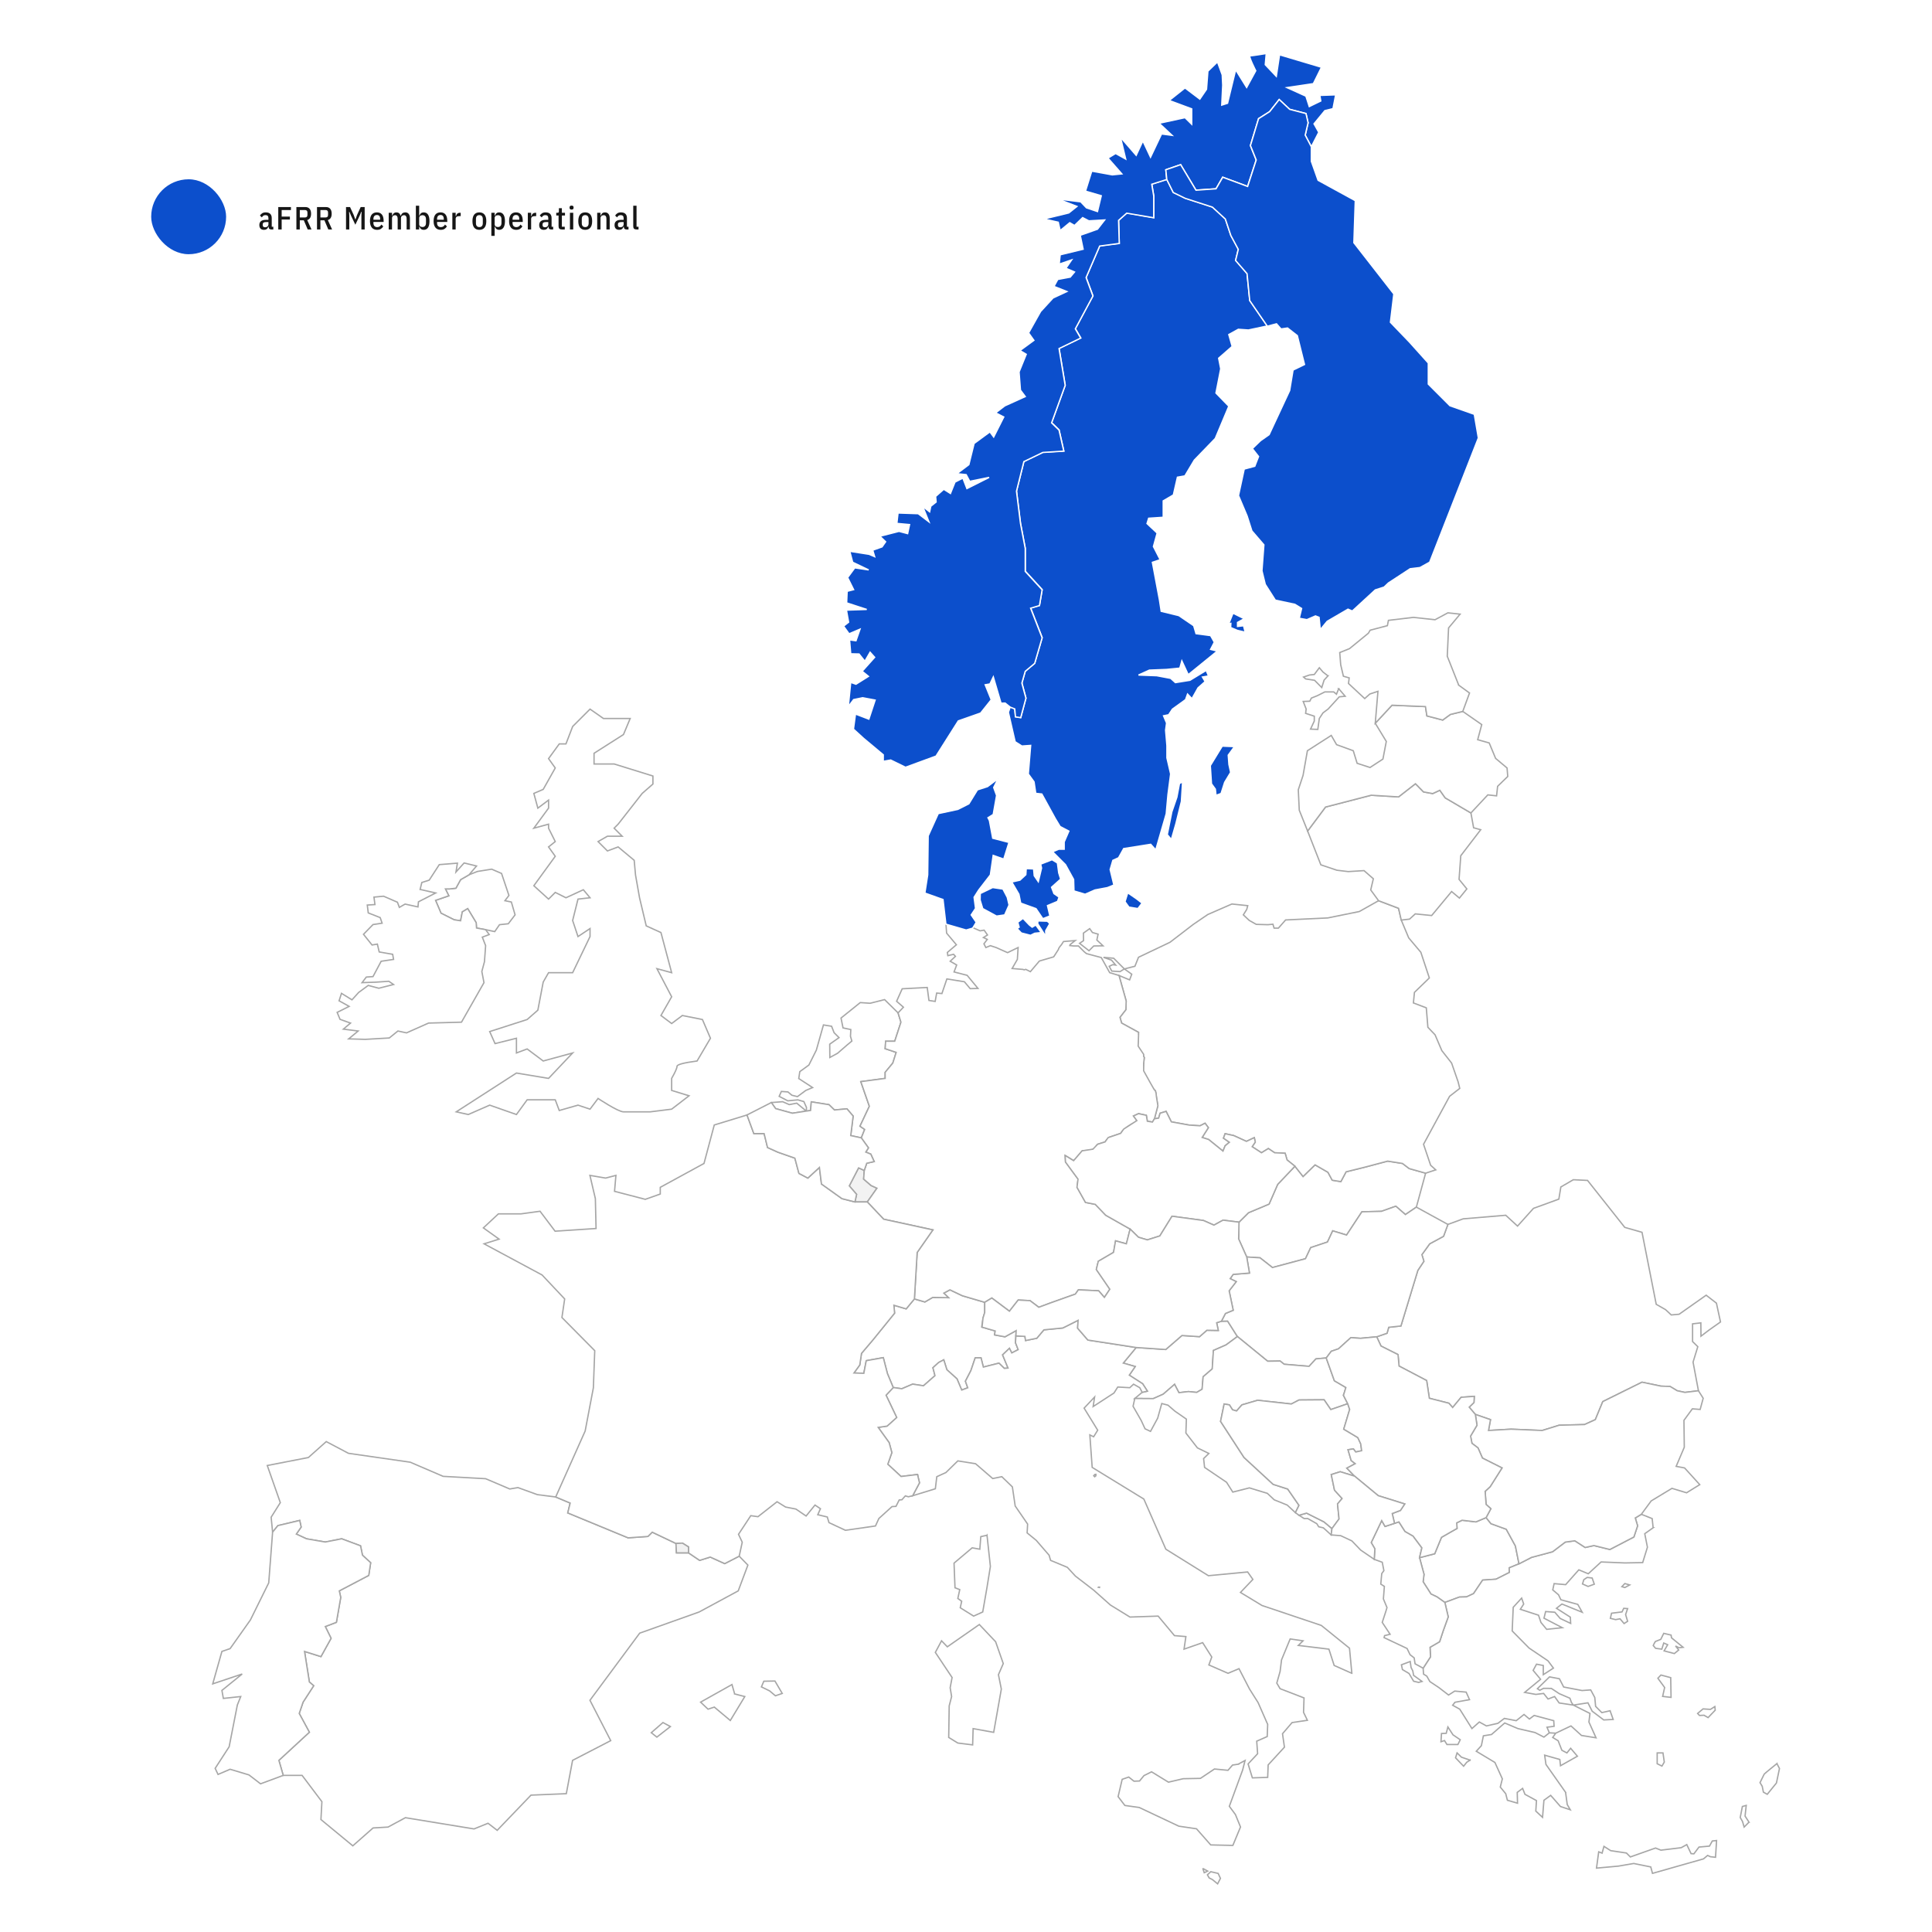 <svg width="1444" height="1444" viewBox="0 0 1444 1444" fill="none" xmlns="http://www.w3.org/2000/svg">
<rect x="0" y="0" width="1444" height="1444" fill="#808080" stroke="none"/>
<g clip-path="url(#clip0_213_1631)">
<rect width="1444" height="1444" fill="white"/>
<path d="M1444 0H0V1444H1444V0Z" fill="white"/>
<path d="M760.99 1008.73L756.196 1011.21L754.448 1007.76L749.343 1012.65L753.416 1022.5L750.631 1022.76L746.611 1018.84L734.958 1021.78L733.211 1014.87H728.881L725.631 1024.46L721.558 1032.35L723.311 1037.24L718.778 1038.95L715.271 1030.59L707.692 1023.74L705.377 1016.36L701.614 1018.32L697.284 1022.24L698.829 1028.17L690.218 1035.75L682.13 1034.51L674.037 1037.97L667.591 1037.04L663.261 1026.62L660.171 1014.71L647.439 1016.98L645.632 1026.42L638.261 1026.16L642.596 1020.18L643.884 1011.52L652.544 1001.31L668.622 981.461L668.109 975.531L677.282 978.263L683.418 970.837L691.249 973.109L697.076 969.703L708.932 969.912L705.377 966.506L709.964 964.03L719.291 968.468L735.99 973.366V980.996L734.702 985.171L733.724 991.769L736.819 992.753L736.974 992.801L743.826 994.764L743.313 997.699L751.144 999.143L759.499 994.502L759.291 998.474L758.981 1003.58L760.99 1008.73Z" fill="white" stroke="#A6A6A6"/>
<path d="M842.892 667.272L849.178 671.603L853.609 675.003L850.472 679.083L843.769 677.997L840.829 673.923L842.892 667.272ZM872.083 134L876.926 143.747L885.842 148.078L906.203 154.676L915.84 163.546L919.962 175.871L925.526 186.233L923.516 194.536L932.074 204.385L934.084 224.542V224.526L947.228 243.652L933.106 246.641L925.526 246.127L918.411 250.046L920.94 258.917L910.837 267.734L912.382 275.62L908.827 293.767L918.417 303.616L908.314 327.692L892.647 343.882L885.586 355.688L880.021 356.667L876.979 369.916L869.405 374.348V386.619L858.527 387.341L857.292 391.314L864.867 398.43L862.082 408.482L867.133 418.331L861.307 420.288L866.615 448.54L867.903 456.892L881.047 460.089L892.182 467.671L893.935 473.601L904.813 475.044L907.598 479.995L904.813 485.358L909.864 486.593L888.114 504.275L883.319 493.961L881.822 499.372L871.928 500.351L859.04 500.864L850.948 504.526L864.605 505.04L874.964 506.997L878.519 510.194L889.397 508.44L901.509 501.067L903.263 505.243L898.724 506.018L900.734 509.419L895.426 514.108L890.888 522.203L887.59 518.749L886.093 522.925L876.247 530.041L873.462 534.217L869.646 534.992L871.912 540.403L871.19 545.766L872.169 557.315V566.442L874.954 578.456L872.944 593.925L871.655 608.206L863.819 635.223L860.056 631.047L839.851 634.245L836.034 641.099L831.758 643.056L829.748 649.916L832.533 661.465L827.69 663.422L818.362 665.176L811.044 668.373L802.695 665.898L802.438 657.289L796.355 646.253L786.766 636.661L791.304 634.704H795.377V629.294L798.884 621.198L792.336 617.744L788.781 611.868L778.678 593.465L774.14 592.951L772.852 584.343L768.575 578.467L770.329 557.123L763.781 557.588L758.729 554.391L753.678 532.372L755.068 528.352L758.467 529.694L758.98 535.623L762.898 536.244L766.817 521.706L763.775 510.413L766.298 501.596L773.359 495.667L778.924 476.541L770.318 454.422L776.914 452.465L778.924 440.659L766.298 426.891V409.723L762.744 391.057L759.755 366.981L765.272 344.861L779.448 338.006L795.115 337.028L791.56 321.303L785.996 315.892L796.152 287.896L791.566 260.366L807.752 252.527L803.732 245.619L816.876 221.078L811.771 207.31L811.926 206.951L821.927 183.752L836.568 181.795L836.055 164.573L842.138 159.162L862.344 162.616V146.426L860.847 137.556L872.083 134ZM883.875 584.418L882.998 599.009L878.877 615.665L875.477 627.47L872.436 623.808L875.836 606.794L879.599 595.865L881.555 585.605L883.875 584.418ZM913.515 557.657L922.64 558.021L918 564.414L918.513 571.367L919.801 577.296L915.316 584.723L912.638 593.074L908.875 594.465L908.362 589.775L905.476 585.808L904.599 572.249L913.515 557.657Z" fill="#0C4FCC" stroke="white"/>
<path d="M584.658 1265.7L579.553 1267.45L575.223 1263.79L569.087 1260.8L570.893 1256.57L579.195 1256.42L584.658 1265.7ZM495.486 1287.46L486.773 1295.04L490.948 1298.34L501.051 1290.45L495.486 1287.46V1287.46ZM549.095 1266.06L547.085 1259.05L523.63 1272.2L529.194 1277.46L533.887 1275.91L545.845 1285.92L556.669 1268.03L549.09 1266.07L549.095 1266.06ZM552.495 1163.1L541.67 1168.66L530.846 1163.76L522.908 1166.24L514.612 1160.62H505.589L505.225 1153.61L487.495 1145.16L484.25 1148.36L469.454 1149.39L424.35 1130.77L426.157 1123.4L415.332 1118.86L401.621 1117.11L387.136 1111.85L381.004 1112.88L362.964 1105.2L331.212 1103.44L306.624 1092.87L260.439 1086.22L243.842 1077.46L230.489 1089.36L199.77 1095.35L209.514 1123.09L202.656 1133.97L203.741 1145.15L207.713 1140.25L224 1136.39L225.08 1141.34L221.472 1146.6L229.051 1150.11L243.12 1152.53L255.388 1150.11L269.457 1155.37L270.9 1162.38L277.037 1168L275.594 1177.48L253.587 1189.03L254.667 1193.93L251.422 1212.54L243.12 1215.69L247.45 1224.5L239.871 1238.16L227.603 1234.3L231.211 1257.14L234.456 1259.93L226.518 1272.2L223.631 1280.65L231.211 1294.68L208.429 1315.71L211.674 1326.95H225.796L240.592 1346.59L239.871 1359.95L263.684 1379.59L278.838 1366.24L290.021 1365.57L303.01 1358.56L354.299 1366.96L364.765 1362.73L371.618 1368L396.875 1341.7L423.265 1340.62L427.953 1315.71L456.454 1300.97L440.942 1270.81L478.103 1220.64L522.534 1204.82L551.762 1189.04L558.979 1169.76L552.484 1163.11L552.495 1163.1Z" fill="white" stroke="#A6A6A6"/>
<path d="M924.853 998.939L916.396 1005.18L906.914 1009.35L906.037 1023.12L899.232 1028.99L898.463 1038.33L894.443 1040.7L888.253 1040.08L881.144 1040.91L877.894 1034.67L869.389 1042.04L861.964 1045.34L848.152 1045.24L853.668 1040.65L857.586 1039.77L854.026 1034.25L844.031 1027.81L848.462 1021.36L839.546 1018.79L849.184 1007.14L871.297 1008.63L883.41 998.164L896.554 999.041L902.017 994.245L910.575 994.4L909.335 988.625L912.895 987.492L917.535 987.39L924.853 998.939Z" fill="white" stroke="#A6A6A6"/>
<path d="M1065.52 876.846L1058.61 902.216L1050.42 907.782L1043.25 901.542L1032.53 905.36L1017.89 905.718L1006.44 923.095L996.085 919.951L992.167 928.303L979.643 932.479L975.725 940.782L951.034 947.38L941.76 940.109L931.812 939.489L925.777 925.983L926.039 913.455L933.149 906.392L948.511 899.944L954.952 885.203L967.84 871.643L973.923 879.321L982.893 870.611L992.53 876.177L995.727 882.107L1002.17 883.139L1006.09 875.819L1020.05 872.365L1037.17 867.826L1048.25 869.579L1053.25 873.392L1065.52 876.846Z" fill="white" stroke="#A6A6A6"/>
<path d="M1285.92 988.059L1277.36 994.09L1271.33 998.683L1271.23 988.727L1265.05 989.449V1002.7L1268.96 1006.52L1265.41 1018.06L1269.43 1039.46L1259.32 1040.7L1253.55 1039.46L1248.24 1036.27L1241.39 1036.01L1227.26 1033.07L1197.94 1047.56L1192.37 1061.06L1184.27 1064.73L1165.31 1065.24L1152.68 1069.16L1129.43 1068.18L1112.52 1069.16L1114.02 1061.06L1102.68 1057.14L1098.09 1051.73L1101.65 1048.28L1101.91 1043.64L1092.06 1044.36L1085.72 1051.99L1082.94 1048.79L1068.3 1045.08L1066.29 1031.83L1045.67 1021.01L1044.9 1012.45L1032.17 1006.05L1028.97 999.143L1036.7 996.464L1037.94 992.031L1047.06 991.048L1059.69 949.546L1064.23 942.686L1062.73 937.74L1068.56 929.645L1078.92 924.026L1082.17 915.155L1093.56 910.98L1125.41 908.301L1134.23 916.391L1146.14 903.141L1165.1 896.233L1166.6 887.16L1175.92 881.743L1186.55 882.262L1214.38 917.374L1227.26 921.031L1237.88 974.858L1244.84 978.83L1249.12 982.797L1254.99 982.284L1275.2 968.056L1282.88 973.986L1285.92 988.059Z" fill="white" stroke="#A6A6A6"/>
<path d="M275.593 1177.48L253.586 1189.03L254.666 1193.93L251.421 1212.54L243.12 1215.69L247.45 1224.5L239.875 1238.17L227.608 1234.3L231.216 1257.14L234.461 1259.93L226.523 1272.2L223.636 1280.65L231.216 1294.68L208.434 1315.71L211.679 1326.95L194.723 1333.24L186.064 1326.59L171.989 1322.36L162.972 1326.23L160.807 1321.69L171.268 1305.56L177.404 1274.31L179.927 1268.02L166.938 1269.41L165.858 1263.43L181.012 1251.16L159 1258.54L165.858 1234.3L171.989 1232.19L187.143 1210.79L200.854 1183.05L203.741 1145.16L207.712 1140.26L224 1136.39L225.079 1141.34L221.471 1146.6L229.051 1150.11L243.12 1152.53L255.388 1150.11L269.462 1155.36L270.905 1162.38L277.036 1168L275.593 1177.48Z" fill="white" stroke="#A6A6A6"/>
<path d="M1083.46 819.363L1063.97 855.245L1069.28 870.922L1073.1 874.376L1065.52 876.846L1053.25 873.392L1048.25 869.58L1037.17 867.826L1020.05 872.365L1006.09 875.819L1002.17 883.139L995.727 882.107L992.531 876.177L982.893 870.611L973.923 879.321L967.84 871.643L961.966 866.949L960.523 861.95L952.686 861.586L947.993 858.442L942.84 861.586L935.88 857.052L938.2 853.598L937.479 850.294L931.604 853.079L922.121 848.748L915.675 847.358L914.44 850.657L918.871 853.748L915.675 856.378L914.077 860.351L903.359 851.689L898.511 850.139L903.151 842.819L900.676 839.52L896.913 841.429L888.873 840.91L875.472 838.488L871.554 830.65L867.069 832.045L865.99 835.702L862.793 836.221L865.37 826.474L863.616 815.443L858.875 810.182L854.182 800.44L855.267 790.383L850.269 782.031L850.991 771.616L838.306 764.66L837.071 760.329L841.503 754.602L841.711 748.16L836.35 729.082L844.287 732.381L845.886 728.152L840.369 724.185L848.259 722.174L850.937 715.469L874.441 704.284L891.915 690.88L902.739 683.506L920.726 675.668L932.582 676.903L931.813 679.742L929.284 683.763L933.716 687.939L938.922 690.88L947.635 691.136L951.398 690.773L952.275 693.713H955.471L960.881 687.581L992.376 686.083L1015.98 681.287L1030.37 673.192L1045.31 678.865L1047.32 687.682L1052.89 700.985L1061.96 711.759L1068.3 730.938L1057.17 741.717L1056.39 749.603L1066.03 753.266L1067.22 767.804L1072.58 773.423L1077.63 785.229L1084.95 794.559L1089.8 808.535L1091.03 813.481L1083.46 819.363Z" fill="white" stroke="#A6A6A6"/>
<path d="M986.448 71.3L987.169 75.476L978.563 79.652L976.035 71.867L961.913 65.472L981.605 62.531L987.688 50.261L956.348 40.93L953.927 57.067L945.679 48.352L946.4 40C946.4 40 935.677 41.754 934.288 41.754C932.898 41.754 938.564 52.891 938.564 52.891L931.759 65.371L923.565 52.169L917.482 77.176L913.152 78.566L913.874 63.665L913.51 55.981L909.956 46.288L902.793 53.196L901.761 66.755L896.763 74.075L885.682 65.723L873.88 75.107L890.685 81.347V92.842L885.688 87.945L866.359 92.12L875.996 101.146L868.16 100.114L859.912 117.491L854.193 105.322L849.195 116.095L837.44 102.536L841.358 118.881L833.832 114.705L828.112 118.159L838.472 129.965L831.357 130.687L815.995 127.901L811.301 142.851L823.104 146.305L820.271 158.11L812.023 155.325L807.747 150.839L790.583 148.727L804.914 154.293L798.831 159.137L780.223 163.676L790.946 166.098L792.389 172.338L799.552 166.462L803.107 168.526L809.19 162.65L813.83 165.072L825.632 164.403L820.271 171.312L807.383 175.851L809.548 186.266L792.384 190.442L791.662 197.404L800.942 194.26L796.666 200.5L803.107 203.285L799.91 207.103L790.583 208.857L787.75 214.064L797.387 217.882L787.028 222.726L777.748 232.832L768.779 248.813L772.745 254.379L762.332 262.009L767.02 264.795L761.659 277.996L762.69 291.555L766.299 296.399L750.936 303.361L744.131 308.569L750.214 311.664L742.688 326.614L739.855 322.796L728.052 331.458L724.134 347.285L715.165 354.038L722.124 354.759L724.802 359.759L739.288 356.818L722.691 365.17L719.65 357.331L713.775 360.32L710.375 368.827L705.377 365.683L699.294 371.046L699.658 375.222L695.686 378.366L694.81 382.541L689.657 378.521L694.296 390.016L686.257 383.932L671.204 383.418L670.328 391.203L679.81 392.08L678.367 398.833L671.926 397.133L657.649 400.795L661.925 404.918L659.247 408.735L652.287 411.211L653.73 416.055L649.609 414.301L635.123 412.034L637.288 420.231L649.246 425.952L638.886 424.407L633.525 431.678L638.01 440.704L633.167 441.939L632.803 450.6L647.802 455.498L632.648 456.011L634.247 465.037L630.483 467.978L634.605 473.699L642.799 470.245L639.758 478.906L634.963 478.238L635.839 488.654L642.078 488.809L646.407 494.22L650.325 487.467L653.725 491.284L644.397 501.7L649.085 505.517L639.758 511.393L635.839 510.003L634.033 528.102L638.004 522.894L644.756 521.504L654.083 523.258L649.39 537.486L639.389 533.668L637.892 544.96L645.472 551.868L660.161 564.139V569.037L665.725 568.059L676.806 573.469L699.588 565.118L716.239 538.822L732.938 532.946L740.876 522.996L736.338 511.81L739.892 511.19L742.415 505.929L748.188 525.573L751.23 525.471L755.047 528.514L758.446 529.856L758.959 535.785L762.878 536.406L766.796 521.868L763.754 510.575L766.277 501.758L773.338 495.829L778.903 476.703L770.297 454.584L776.893 452.627L778.903 440.821L766.277 427.053V409.885L762.723 391.219L759.734 367.143L765.251 345.023L779.427 338.168L795.094 337.19L791.539 321.465L785.975 316.054L796.131 288.058L791.545 260.528L807.731 252.689L803.711 245.781L816.855 221.24L811.75 207.472L811.905 207.114L821.906 183.914L836.547 181.957L836.034 164.735L842.117 159.324L862.323 162.778V146.588L860.826 137.718L872.062 134.162L871.341 126.89L882.421 123.073L893.866 142.15L908.865 141.118L913.863 132.456L932.47 139.365L938.911 119.565L934.582 108.792L940.665 88.682L948.913 83.475L956.075 74.401L963.912 81.721L976.078 84.865L977.676 91.773L975.511 101.001L980.097 109.717L985.662 98.889L982.107 92.548L990.2 82.699L996.283 81.202L998.293 70.888L986.437 71.3H986.448Z" fill="#0C4FCC" stroke="white"/>
<path d="M1127.99 1171.81L1128.14 1175.27L1118.15 1180.32L1108.15 1180.99L1101.34 1191.1L1096.13 1193.52L1090.77 1193.67L1079.9 1197.7L1074.02 1193.52L1069.54 1191.4L1063.66 1182.23L1064.33 1176.66L1060.98 1164.23L1072.32 1161.29L1077.37 1149.02L1084.38 1145L1089.02 1142.37L1088.76 1138.2L1092.78 1136.24L1103.14 1137.47L1110.72 1134.28L1114.38 1138.82L1125.82 1142.99L1132.63 1155.47L1135.31 1168.82L1127.99 1171.81Z" fill="white" stroke="#A6A6A6"/>
<path fill-rule="evenodd" clip-rule="evenodd" d="M377.391 673.192L380.379 669.273L374.862 652.826L367.491 649.629L356.875 651.329L350.589 653.805L344.249 657.467L340.743 663.862L336.156 664.375H332.912L335.44 669.53L325.546 672.93L329.619 682.522L339.465 687.473L344.26 688.195L345.548 681.544L349.568 679.122L355.908 689.639L356.164 693.612L362.969 694.847L369.773 696.29L373.328 691.136L379.924 690.414L384.976 683.763L382.191 674.171L377.391 673.192Z" fill="white" stroke="#A6A6A6"/>
<path d="M661.561 783.785L669.809 786.571L667.286 794.564L661.567 801.472V806.011L643.371 808.434L649.764 826.837L642.756 841.739L646.263 844.161L643.74 850.449L635.856 848.748L637.662 834.157L633.023 828.746L623.695 829.623L619.622 825.656L606.376 823.544L605.863 829.986L602.666 830.452L602.768 827.719L600.811 823.335L596.327 822.047L588.8 822.768L582.359 819.416L584.011 815.753L588.907 816.112L591.847 818.587L596.022 819.619L602.308 814.978L607.359 812.866L597 806.113L597.775 800.959L604.58 796.008L610.144 784.87L615.452 766.05L621.535 767.028L623.39 771.824L627.1 775.535L620.14 780.432L620.242 790.383L626.068 787.185L633.129 781.047L636.684 778.107L635.652 774.551L635.909 769.498L630.083 768.263L628.586 760.89L642.965 749.341L650.336 749.854L661.161 747.122L671.21 757.019L673.375 763.98L668.735 778.208H661.93L661.567 783.774L661.561 783.785ZM595.482 824.517L589.917 825.597L584.968 823.431L576.517 824.052L579.713 828.591L592.237 832.045L602.65 830.446L595.487 824.517H595.482Z" fill="white" stroke="#A6A6A6"/>
<path d="M655.43 888.09L648.214 898.345H638.988L640.223 892.678L634.76 886.336L641.719 872.878L645.942 874.787L645.477 881.284L651.047 886.08L655.43 888.09Z" fill="#F2F2F2" stroke="#A6A6A6"/>
<path d="M1090.52 657.259L1096.34 664.375L1090.77 671.235L1084.95 666.338L1070.05 684.276L1057.79 683.041L1053.51 686.96L1047.32 687.682L1045.31 678.865L1030.37 673.192L1024.49 665.151L1026.45 656.799L1019.49 650.714L1007.68 651.436L999.127 650.404L987.223 646.383L977.323 621.12L990.724 603.176L1024.85 594.359L1045.31 595.6L1057.94 585.751L1063.97 591.884L1070.82 593.124L1076.14 590.649L1080.16 596.322L1099.38 607.609L1101.39 618.698L1106.7 620.141L1091.8 639.577L1090.52 657.259Z" fill="white" stroke="#A6A6A6"/>
<path d="M1126.91 580.335L1119.33 587.708L1118.56 594.824L1112.01 594.103L1099.38 607.609L1080.16 596.322L1076.14 590.649L1070.82 593.124L1063.97 591.884L1057.94 585.751L1045.31 595.6L1024.85 594.359L990.724 603.176L977.323 621.12L971.085 605.55L970.363 590.285L973.923 579.511L977.168 561.108L995.005 549.66L998.972 556.568L1011.45 561.108L1014.33 570.491L1023.97 573.635L1033.61 567.342L1036.14 554.146L1027.89 540.587L1040.41 527.075L1065.41 528.107L1066.49 535.069L1078.3 538.159L1084.02 533.983L1093.3 531.716L1107.47 541.565L1104.44 552.858L1113.04 555.28L1117.84 566.829L1126.39 573.993L1126.91 580.335Z" fill="white" stroke="#A6A6A6"/>
<path d="M925.366 1318.6L930.573 1315.81L928.766 1322.93L918.818 1350.05L923.356 1356.18L927.173 1365.51L921.453 1379.28L904.909 1378.92L894.294 1366.86L881.048 1364.9L851.461 1350.93L840.738 1349.43L835.687 1342.83L838.728 1329.89L843.625 1328.19L847.543 1331.29L851.718 1331.13L855.016 1327.11L860.687 1324.28L873.313 1332.01L884.346 1329.43L897.234 1329.18L907.7 1322.17L917.802 1323.15L921.202 1319.23L925.377 1318.61L925.366 1318.6ZM1010.36 1250.64L997.165 1244.77L993.247 1232.6L970.364 1229.81L973.918 1226.36L964.281 1224.97L957.839 1240.59L956.76 1249.25L954.285 1257.97L956.76 1262.15L974.645 1269.05L974.282 1279.83L977.168 1285.76L965.724 1287.46L958.561 1295.81L960.004 1305.86L947.838 1319.11L947.48 1328.44L936.036 1328.8L932.839 1318.38L939.954 1310.75L939.286 1301.37L947.122 1297.92L947.485 1288.84L940.323 1272.55L933.93 1262.44L926.045 1247.18L917.851 1250.64L903.52 1244.4L905.685 1238.47L898.88 1227.74L884.961 1232.59L886.35 1223.2L877.792 1222.48L865.626 1207.89L844.544 1208.61L829.903 1199.59L817.379 1188.45L803.823 1178.03L797.74 1171.44L785.216 1166.23L784.131 1162.41L774.493 1151.27L767.688 1145.71L768.052 1139.11L758.772 1125.6L756.661 1111.32L748.776 1103.69L741.972 1105.08L729.138 1094L715.892 1091.89L706.976 1100.6L700.171 1103.7L699.091 1112.72L682.13 1117.93L687.235 1108.29L685.739 1102.05L673.471 1103.55L663.523 1094.37L666.565 1085.71L664.555 1078.24L656.36 1066.84L663.01 1065.86L670.173 1059.42L662.235 1042.77L667.596 1037.09V1037.04L674.037 1037.97L682.13 1034.52L690.223 1035.75L698.829 1028.17L697.284 1022.24L701.614 1018.32L705.377 1016.36L707.697 1023.74L715.277 1030.59L718.784 1038.94L723.322 1037.24L721.569 1032.35L725.642 1024.46L728.886 1014.87H733.216L734.969 1021.78L746.617 1018.83L750.637 1022.75L753.422 1022.5L749.348 1012.65L754.453 1007.75L756.207 1011.2L761.001 1008.73L758.992 1003.57L759.302 998.469L766.053 998.827L766.518 1001.92L774.921 1000.22L780.229 993.935L794.351 992.545L805.796 986.823L805.432 992.7L813.113 1001.57L849.195 1007.14L839.557 1018.79L848.473 1021.36L844.042 1027.81L854.043 1034.25L857.598 1039.77L853.679 1040.64L851.873 1037.19L847.233 1034.56L844.4 1037.19L835.43 1036.68L832.597 1041.16L817.032 1051.27L818.111 1044.15L810.275 1052.45L820.431 1068.95L817.39 1073.85L814.557 1072.46L816.31 1096.74L854.92 1120.41L871.362 1157.89L903.167 1177.69L932.497 1174.9L936.415 1180.47L927.135 1190.21L943.22 1199.96L987.549 1214.86L1008.63 1231.88L1010.38 1250.64H1010.36ZM819.073 1101.92L818.25 1102.06L817.443 1102.98L818.181 1103.74L819.079 1103.01V1101.92L819.073 1101.92ZM821.81 1186.26L821.046 1186.23L820.934 1186.34L821.752 1186.54L821.81 1186.26ZM744.131 1227.03L731.965 1214.19L708.05 1230.85L703.72 1226.36L699.081 1235.02L711.605 1253.79L710.161 1261.42L711.247 1268.02L709.44 1274.98L709.076 1298.59L715.881 1302.76L726.962 1304.15L727.326 1291.99L742.688 1294.77L748.408 1262.44L746.243 1251.67L749.851 1243.37L744.131 1227.03ZM912.174 1403.93L910.062 1408L906.144 1404.8L903.723 1403.57L902.435 1401.25L904.958 1398.93L910.474 1400.22L912.174 1403.93ZM898.976 1396.45L900.061 1399.7L902.638 1398.47L898.976 1396.46V1396.45Z" fill="white" stroke="#A6A6A6"/>
<path fill-rule="evenodd" clip-rule="evenodd" d="M360.489 700.418L362.964 706.807L362.087 718.822L360.13 726.093L361.729 734.445L344.923 763.986L320.286 764.66L303.844 771.979L297.397 770.589L290.956 775.792L273.07 776.824L260.594 776.465L267.709 770.589L256.628 769.194L261.989 764.66L254.153 761.874L251.988 756.666L260.958 752.18L253.432 748.004L255.233 742.438L263.069 747.283L268.067 741.765L275.235 736.509L283.12 738.621L294.153 735.835L290.593 733.413L280.955 734.081L270.596 734.445L273.792 730.269L278.79 729.906L284.873 718.464L294.153 717.068L293.479 713.256L283.43 711.502L282.04 705.626L278.068 706.294L271.675 698.301L278.79 691.034L285.595 690.003L284.151 685.827L275.235 682.319L274.514 676.443L280.233 676.08L279.512 670.514L286.68 669.84L297.039 674.326L298.482 678.192L302.759 675.721L312.396 677.833L312.76 674.016L325.648 667.418L313.995 664.787L315.283 659.579L320.799 657.831L328.326 646.229L341.881 645.143L340.802 651.746L346.879 644.988L356.159 647.26L350.594 653.805L344.255 657.467L340.748 663.862L336.162 664.375H332.912L335.44 669.535L325.541 672.936L329.614 682.522L339.46 687.474L344.255 688.195L345.543 681.544L349.563 679.122L355.902 689.639L356.159 693.612L362.964 694.847L365.642 698.509L360.489 700.418Z" fill="white" stroke="#A6A6A6"/>
<path d="M1082.17 915.155L1078.92 924.026L1068.56 929.645L1062.73 937.74L1064.23 942.686L1059.69 949.546L1047.06 991.048L1037.94 992.031L1036.7 996.464L1028.97 999.143L1016.86 1000.28L1009.64 999.763L1000.42 1008.11L995.006 1009.97L991.243 1014.97L983.561 1015.64L978.408 1021.21L959.801 1019.66L956.76 1017.24L947.48 1017.4L924.853 998.939L917.535 987.39L912.896 987.492L915.884 981.717L921.71 979.295L918.669 964.757L923.976 957.898L919.438 955.679L921.71 952.481L933.871 951.503L931.813 939.489L941.76 940.109L951.035 947.38L975.725 940.782L979.643 932.479L992.167 928.303L996.086 919.951L1006.44 923.095L1017.89 905.718L1032.53 905.36L1043.25 901.542L1050.42 907.782L1058.61 902.216L1082.17 915.155Z" fill="white" stroke="#A6A6A6"/>
<path d="M1307.21 1361.91L1303.6 1365.57L1302.37 1361.39L1300.67 1358.45L1302.27 1350.2L1305.15 1349.38L1304.28 1357.37L1307.22 1361.91L1307.21 1361.91ZM1328.09 1318.13C1328.09 1318.13 1319.12 1325.35 1318.6 1325.97L1315.46 1332.36L1317.11 1335.1L1317.99 1339.48L1320.88 1341.08L1327.73 1332.63L1330 1321.8L1328.09 1318.14L1328.09 1318.13ZM1214.43 1183.56L1212.21 1185.88L1214.43 1186.55L1218.04 1184.6L1214.43 1183.56ZM1191.6 1184.03L1186.96 1185.73L1182.78 1183.87L1183.76 1180.68L1186.29 1178.98L1190 1179.44L1191.6 1184.03ZM1215 1206.72L1216.5 1211.77L1213.87 1213.47L1210.83 1209.91L1207.53 1210.53L1203.61 1209.55L1204.49 1205.74L1212.32 1204.76L1213.61 1202.08L1216.5 1202.29L1215 1206.72V1206.72ZM1254.95 1231.57L1252.32 1230.22L1254.69 1233.21L1251.44 1235.89L1243.76 1233.88L1246.44 1229.29L1243.5 1228.01L1242.05 1232.59L1237.41 1231.97L1235.61 1229.81C1235.71 1229.4 1237.26 1226.87 1237.26 1226.87L1241.28 1225.27L1243.5 1220.78L1248.96 1222.07L1249.32 1224.13L1257.98 1231.2L1254.94 1231.56L1254.95 1231.57ZM1281.96 1278.23L1276.65 1283.75L1273.61 1281.99L1270.21 1282.15L1268.82 1280.65L1272.89 1277.25L1278.41 1277.61L1281.7 1275.5L1281.96 1278.23H1281.96ZM1242.68 1267.91L1244.17 1261.26L1239.12 1254.35L1241.39 1251.93L1248.71 1253.89L1248.96 1268.64L1242.68 1267.91ZM1243.91 1317L1242.16 1319.99L1238.6 1318.23V1310.14H1242.93L1243.91 1316.99V1317ZM1098.76 1315.55L1096.24 1317.15L1093.92 1320.09L1087.89 1313.81L1089.03 1310.14L1092.32 1313.34L1098.76 1315.56V1315.55ZM1056.55 1252.19L1055.93 1248.84L1054.64 1246.26L1054.02 1241.83L1047.43 1244.3L1048.2 1247.86L1053.15 1250.8L1056.55 1256.57L1060.32 1257.45L1062.84 1256.73L1056.56 1252.19H1056.55ZM1085.98 1296.63L1082.17 1290.76L1080.93 1295.5L1077.38 1295.65L1077.01 1301.79L1079.64 1300.91L1081.45 1303.86H1089.65L1091.4 1300.3L1085.99 1296.64L1085.98 1296.63ZM1203.4 1278.64L1197.22 1280.03L1192.58 1275.34L1191.96 1268.74L1188.91 1263.06L1182.47 1263.53L1168.71 1260.9L1165.51 1254.71L1158.14 1253.32L1149.07 1262.14L1150.82 1263.33L1153.71 1261.88L1159.48 1261.94L1165.41 1265.86L1173.35 1269.26L1174.54 1272.45L1175.93 1274.41L1186.85 1272.71L1189.99 1278.95L1198.65 1285.5L1205.71 1285.14L1203.4 1278.65L1203.4 1278.64ZM1279.79 1375.98L1277.68 1379.8L1269.84 1380.52L1266.03 1385.58L1263.92 1385.42L1260.72 1378.67L1256.54 1380.99L1241.39 1382.84L1237.37 1381.24L1218.55 1387.9L1215.61 1384.96L1203.86 1383.2L1198.81 1380L1197.42 1385.06L1194.89 1384.08L1193.24 1396.25L1209.68 1394.75L1221.07 1392.79L1233.8 1395.37L1235.09 1400.17L1273.24 1389.34L1276.28 1386.76L1278.39 1387.74L1282.21 1388.15L1282.98 1375.63L1279.79 1375.98H1279.79ZM1170.16 1339.64L1155.47 1318.76L1154.49 1311.85L1165.83 1315.05L1166.34 1319.74L1178.97 1312.62L1173.92 1306.69L1171.13 1310.15L1167.37 1308.19L1164.58 1301.07L1160.51 1298.6L1162.78 1295.4L1157.98 1295.15L1153.96 1298.34L1147.36 1294.94L1134.48 1291.95L1124.63 1287.78L1114.78 1296.39L1108.7 1297.36L1107.2 1304.74L1103.39 1308.91L1117.31 1317.27L1122.87 1329.54L1121.33 1335.67L1125.4 1340.63L1126.64 1345.52L1134.21 1347.74L1134 1339.65L1138.02 1336.66L1139.77 1341.09L1148.38 1345.78L1147.87 1353.62L1152.92 1358.31L1153.95 1345.53L1159 1341.87L1166.32 1350.22L1173.64 1352.64L1171.37 1348.72L1170.14 1339.65L1170.16 1339.64ZM1235.57 1141.86L1234.85 1135L1226.75 1131.81L1222.22 1134.54L1223.97 1140.42L1221.18 1148.77L1203.25 1158.1L1191.34 1155.16L1184.79 1156.6L1177.06 1151.6L1169.9 1152.58L1160.41 1159.8L1144.75 1163.97L1135.31 1168.82L1127.99 1171.81L1128.15 1175.26L1118.15 1180.31L1108.15 1180.98L1101.34 1191.09L1096.13 1193.51L1090.77 1193.66L1079.9 1197.68L1082.42 1208.46L1078.66 1218.87L1075.98 1227.02L1068.81 1231.2L1069.18 1238.31L1063.66 1246.82L1063.97 1251.25L1066.39 1252.75L1068.71 1256.83L1075.36 1261.26L1082.68 1266.88L1087.27 1263.94L1095.82 1264.71L1098.35 1270.33L1087.48 1272.29L1085.72 1274.51L1091.03 1277.45L1100.15 1291.94L1105.67 1287.04L1110.98 1289.98L1119.58 1288.02L1124.38 1284.36L1133.25 1286.06L1139.07 1281.42L1143.09 1284.82L1146.65 1282.14L1161.29 1286.06L1161.55 1290.24L1156.24 1290.96L1157.99 1295.13L1162.79 1295.39L1174.18 1289.98L1182.01 1297.1L1192.89 1298.85L1187.58 1287.05L1188.36 1280.65L1175.94 1274.41L1165.32 1272.81L1161.92 1268.02L1157.02 1269.87L1153.73 1265.7L1147.9 1266.42L1139.55 1264.92L1151.45 1255.12L1145.89 1248.47L1148.42 1243.83L1153.47 1244.81V1251.67L1161.05 1246.77L1157.03 1241.36L1142.85 1231.77L1130.23 1218.99L1131 1201.3L1137.29 1194.44L1138.83 1198.88L1136.31 1202.8L1149.91 1207.23L1151.72 1212.64L1156 1217.79L1167.65 1216.56L1153.99 1209.44L1155.22 1204.49L1162.08 1205L1166.1 1209.65L1173.94 1213.36L1173.68 1208.67L1163.32 1202.07L1167.39 1198.87L1182.55 1205.01L1179.25 1199.13L1166.62 1195.68L1164.87 1191.97L1160.54 1188.31L1161.57 1183.62L1170.18 1184.39L1180.03 1173.31L1187.09 1176.25L1196.68 1167.43L1214.41 1168.15L1227.76 1167.9L1231.31 1156.4L1229.3 1146.3L1235.59 1141.86L1235.57 1141.86Z" fill="white" stroke="#A6A6A6"/>
<path d="M706.992 690.302L722.146 694.686L726.989 693.296L732.553 695.718L735.541 695.205L738.07 698.814L735.028 700.723L737.915 702.113L735.392 705.412L736.835 708.198L740.235 706.807L744.511 708.198L753.069 712.015L760.953 708.198L760.387 717.068L756.469 723.874L764.508 724.543L765.539 724.866C766.196 724.647 766.646 724.497 766.646 724.497C766.646 724.497 766.653 724.5 766.666 724.507L766.822 724.585C766.9 724.624 767.004 724.676 767.134 724.741L767.602 724.975C767.784 725.066 767.992 725.17 768.226 725.287L768.796 725.572C769.185 725.766 769.628 725.988 770.123 726.235L776.824 718.303L787.407 715.2C787.495 715.124 787.582 715.048 787.667 714.972L791.073 709.642C791.109 708.947 791.856 707.778 793.316 706.134L794.864 703.712L803.625 702.99L799.794 706.014L799.56 706.715L802.523 707.039L806 707L810.313 711.314L812.023 712.737L823.104 715.678L829.39 726.97L836.35 729.082L841.711 748.159L841.503 754.602L837.071 760.323L838.306 764.654L850.985 771.616L850.893 772.935L851 773L850.683 781.888L854.783 788.037L854.782 789.582L855.262 790.383L854.782 794.84L854.783 800.335L859.907 809.559L862.676 814.407L863.611 815.443L863.659 815.422L863.813 816.396L864.006 816.733L864.327 819.632L865.413 826.458L862.836 836.205L862.17 837.32L862 838L861.765 838L861.393 838.627L857.576 838.007L856.801 833.574L850.975 832.339L847.212 834.093L849.735 837.547L849.683 837.579L850 838L845.663 840.168L842.647 842.11L839.057 845.059L837.622 847.086L828.964 850.035L827.078 851.921L825.974 853.48L820.41 855.234L819.61 856.072C818.989 857.516 818.119 858.492 817 859C815.712 859.585 813.295 859.915 809.747 859.989L808.898 860.117L803 867L802.931 866.967L802.471 867.505L796.892 864.056L796.136 863.691L796.388 868.483L805.769 881.268L804.994 887.406L811.333 898.698L818.651 900.142L826.488 908.29L844.683 918.604L841.898 929.64L833.805 927.421L832.309 936.029L820.918 942.681L819.421 948.819L829.524 963.565L825.451 969.698L821.174 964.747L806.02 964.025L803.754 967.222L785.045 973.874L776.439 977.071L769.891 972.12L761.023 971.655L754.475 980.006L741.33 970.158L736.022 973.355L719.324 968.457L709.996 964.025L705.41 966.501L708.964 969.901L697.108 969.693L691.282 973.093L683.445 970.826L685.509 936.077L697.263 919.219L660.46 911.226L648.246 898.334L655.462 888.074L651.079 886.064L645.515 881.268L645.98 874.771L647.835 869.408L653.399 868.173L650.871 862.607L647.108 861.062L649.117 857.918L643.756 850.443L646.279 844.156L642.772 841.733L649.78 826.832L643.387 808.428L661.583 806.006V801.467L667.302 794.559L669.825 786.565L661.578 783.78L661.941 778.214H668.746L673.385 763.986L671.221 757.024L675.24 752.795L670.135 748.363L674.31 739.033L693.019 738.054L694.307 747.748L698.947 748.47L700.08 742.23L703.998 742.588L707.708 731.659L720.799 733.771L725.129 738.926L730.955 738.771L722.862 728.975L713.069 726.446L715.026 721.238L710.183 718.453L714.101 714.79L712.711 713.245L708.435 714.277L708.072 711.855L714.823 706.134L707.505 697.419L706.992 690.302ZM824.745 715.528L832.373 716.196L840.362 724.188L837.12 726.195L830.935 725.783L829.027 722.228L831.705 720.992L833.87 721.303L830.775 717.64L824.745 715.528ZM814.439 694.077L816.502 696.964L820.731 698.199L819.8 702.584L824.44 706.92L817.481 707.021L813.926 710.577L806.865 705.059L809.853 703.049L809.751 697.429L814.439 694.077Z" fill="white" stroke="#A6A6A6"/>
<path d="M685.739 1102.05L687.235 1108.29L682.13 1117.93L678.934 1118.71L676.667 1118.04L674.091 1120.93L672.081 1121.08L669.66 1125.88L666.72 1126.03L656.873 1134.95L654.345 1140.52L631.873 1143.76L619.606 1138.04L618.317 1133.81L611.203 1132.11L613.213 1127.63L609.139 1124.89L602.49 1133.09L594.862 1127.88L587.181 1126.39L580.787 1122.42L566.51 1133.6L561.149 1132.83L551.976 1146.75L554.761 1152.68L552.494 1163.1L541.67 1168.66L530.846 1163.76L522.908 1166.24L514.612 1160.62V1156.19L510.074 1153.35L505.231 1153.61L487.5 1145.16L484.255 1148.36L469.459 1149.39L424.355 1130.77L426.162 1123.4L415.337 1118.86L437.35 1069.57L443.486 1037.3L444.518 1009.51L419.983 984.712L422.046 970.842L405.192 952.952L361.793 929.645L373.029 926.138L361.274 917.732L372.51 907.263H389.364L403.642 905.307L414.878 920.208L445.496 918.198L444.983 895.875L440.91 878.498L452.664 880.508L460.346 878.498L459.314 890.41L482.304 896.393L493.492 892.426V887.427L526.174 869.59L533.855 840.819L558.337 833.344L563.442 847.267H571.123L573.7 857.683L581.327 861.137L594.108 865.623L597.15 877.017L603.799 880.524L612.459 872.584L614.004 884.957L629.313 895.885L639.004 898.361H648.23L660.444 911.252L697.247 919.246L685.493 936.104L683.429 970.853L677.293 978.279L668.12 975.547L668.633 981.477L652.549 1001.32L643.89 1011.53L642.601 1020.19L638.272 1026.18L645.643 1026.43L647.45 1017L660.182 1014.73L663.277 1026.64L667.607 1037.05V1037.1L662.246 1042.78L670.183 1059.43L663.021 1065.88L656.371 1066.85L664.565 1078.25L666.575 1085.72L663.534 1094.38L673.482 1103.56L685.749 1102.06L685.739 1102.05ZM737.695 1147.47L733.056 1148.5L732.334 1157.89L726.615 1156.86L713.059 1168.3L713.78 1186.71L717.335 1188.1L715.892 1194.7L718.778 1196.81L717.698 1201.65L727.7 1207.89L734.504 1204.8L737.701 1186.39L740.229 1170.76L737.701 1147.46L737.695 1147.47Z" fill="white" stroke="#A6A6A6"/>
<path d="M930.674 472.528L924.8 471.138L919.802 469.026L919.957 465.93L918.359 466.293L921.555 458.3L929.958 462.422L924.96 465.208V468.197L929.445 467.684L930.68 472.528H930.674ZM1101.91 309.654L1083.71 303.259L1067.53 287.069V271.345L1053.4 255.62L1039.23 240.873L1041.76 219.732L1011.91 181.422L1012.95 149.973L985.16 134.761L980.109 120.533V109.706L975.522 100.991L977.687 91.762L976.089 84.854L963.923 81.71L956.086 74.391L948.924 83.464L940.676 88.672L934.593 108.781L938.922 119.555L932.481 139.354L913.874 132.446L908.876 141.108L893.877 142.14L882.433 123.062L871.352 126.88L872.073 134.152L876.916 143.899L885.832 148.23L906.193 154.828L915.83 163.698L919.952 176.022L925.516 186.384L923.506 194.688L932.064 204.537L934.074 224.694L947.218 243.819L954.077 242.012L957.476 245.878L962.319 245.156L969.637 250.877L974.998 272.43L966.44 276.606L963.912 291.866L948.549 324.86L942.108 329.4L936.025 335.276L940.665 341.206L937.832 348.477L929.948 350.589L925.671 370.388L932.112 385.648L935.667 396.785L944.637 407.201L943.193 426.636L945.668 436.742L953.195 448.547L967.836 451.691L972.833 454.787L971.08 462.107L976.8 463.139L983.193 460.353L985.871 461.385L986.801 470.614L991.954 464.374L1007.52 455.3L1010.72 456.691L1027.88 440.912L1034.48 438.8L1037.73 435.705L1053.97 425.086L1061.28 424.209L1068.55 420.188L1104.94 327.331L1101.9 309.644L1101.91 309.654Z" fill="#0C4FCC" stroke="white"/>
<path d="M992.531 505.164L989.644 508.308L987.891 513.874L982.529 508.463L975.88 507.431L974.281 506.041L978.766 504.496L982.321 504.132L986.084 499.08L988.762 502.224L992.525 505.164H992.531ZM1090.26 512.072L1081.7 490.471L1082.68 469.33L1091.29 459.016L1082.16 458.038L1072.57 463.192L1056.39 461.438L1037.73 463.657L1036.95 467.625L1024.06 471.025L1022.77 473.244L1008.65 484.793L1001.33 487.734L1002.06 496.861L1004.07 505.421L1008.4 506.656L1007.88 510.832L1020 522.124L1023.81 518.724L1029.89 516.713L1027.88 540.587L1040.41 527.081L1065.41 528.113L1066.49 535.074L1078.29 538.17L1084.01 533.994L1093.29 531.727L1098.34 517.959L1090.25 512.083L1090.26 512.072ZM1000.56 514.724L998.897 518.852L996.823 517.13H990.237L984.598 519.959L980.14 521.761L978.943 524.087L974.03 524.279L976.222 529.909L975.832 533.171L982.316 535.277V538.924L979.515 544.944L984.951 545.174L986.068 536.999L988.805 532.829L992.702 529.899L998.459 523.605L1001 520.814L1005.42 520.381L1000.55 514.724H1000.56Z" fill="white" stroke="#A6A6A6"/>
<path fill-rule="evenodd" clip-rule="evenodd" d="M441 530L451 537H471L466 549L444 563V571H459L488 580V586L480 593L462 616L459 619L465 625H454L447 629L454 636L462 633L474 643C474.667 650.333 475 654 475 654C475 654 476 659.667 478 671L483 692L494 697L502 727L491 724L502 745L494 759L502 765L510 759L525 762L531 776L521 793C511 794.333 506 795.667 506 797C506 798.333 504.667 801.333 502 806V815L515 819L502 829L486 831C475.333 831 468.667 831 466 831C462 831 447 821 447 821C447 821 445 823.667 441 829L432 826L418 830L415 822H394L386 833L366 826L350 833L341 831L386 802L410 806L428 787L406 793L394 784L386 787V776L370 780L366 771L394 762L402 755L406 734L410 727H428L441 700V694L432 700L428 688L432 672L441 671L436 665L423 671L415 667L410 672L399 662L415 640L410 633L415 629L410 619V616L399 619L410 604V598L402 604L399 593L406 590L415 574L410 567L418 556H423L428 543L441 530Z" fill="white" stroke="#A6A6A6"/>
<path d="M775.787 688.305L782.794 688.513L784.649 690.267L781.56 695.678L781.661 699.854L775.578 690.368L775.787 688.305ZM764.604 686.39L769.345 691.342L771.457 692.994L774.135 691.342L778.256 697.015L773.36 697.533L770.217 699.078L763.364 697.325L760.221 694.026L761.718 692.994L760.686 689.331L764.604 686.39ZM745.949 582L742.704 588.598L744.869 594.527L742.341 608.755L738.422 611.177L739.502 613.289L741.977 626.491L754.143 629.634H754.127L750.209 642.114L742.325 639.328L740.213 653.919L731.607 665.057L730.629 666.554L728.052 670.628L729.132 678.926L725.888 683.824L729.651 689.342L726.973 693.726L722.13 695.116L706.976 690.732L704.811 672.328L691.255 667.484L693.366 653.925L693.73 624.742L701.256 608.087L715.897 604.943L724.145 600.767L730.538 590.352L738.064 587.93L745.949 582ZM786.301 642.574L790.321 644.996L791.299 652.369L792.742 657.058L785.937 663.143L787.744 667.885L791.555 670.521L790.422 673.719L782.896 676.862L784.703 684.594L779.443 686.658L774.338 679.13L762.894 675.007L761.552 668.356L756.81 660.261L756.19 659.229L762.327 657.839L766.71 653.764L767.02 649.225L772.537 649.434L773.002 654.54L776.043 658.972L778.465 648.813L777.796 645.873L786.301 642.574ZM741.924 663.357L749.605 664.49L752.85 670.676L754.191 676.397L750.888 683.824L744.858 684.701L734.499 679.081L732.543 672.687L732.644 667.842L741.924 663.357Z" fill="#0C4FCC" stroke="white"/>
<path d="M967.841 871.643L954.953 885.203L948.512 899.944L933.149 906.392L926.04 913.455L914.13 911.958L907.326 915.674L899.495 912.214L875.986 909.022L866.867 923.764L857.534 926.704L850.937 924.747L844.651 918.609L826.456 908.301L818.619 900.152L811.301 898.709L804.962 887.416L805.732 881.283L796.35 868.494L796.094 863.596L802.433 867.515L808.773 860.142L816.866 858.907L820.372 855.245L825.937 853.491L828.203 850.293L837.585 847.101L839.856 843.904L849.697 837.563L847.174 834.103L850.937 832.355L856.764 833.59L857.534 838.023L861.35 838.643L862.793 836.221L865.99 835.702L867.07 832.045L871.554 830.649L875.473 838.488L888.873 840.91L896.913 841.429L900.676 839.52L903.151 842.819L898.511 850.138L903.359 851.689L914.077 860.351L915.675 856.378L918.872 853.747L914.44 850.657L915.675 847.358L922.122 848.748L931.604 853.079L937.479 850.293L938.201 853.598L935.881 857.052L942.84 861.586L947.993 858.442L952.686 861.586L960.523 861.949L961.966 866.949L967.841 871.643Z" fill="white" stroke="#A6A6A6"/>
<path d="M976.547 1130.92L970.876 1132.52L974.741 1135L977.371 1134.95L984.175 1138.81L985.618 1141.13L989.072 1141.91L994.946 1147.22L995.513 1142.47L989.585 1137.47L976.547 1130.92ZM1004.12 1042.92L1005.93 1037.04L997.325 1031.99L991.242 1014.97L983.56 1015.64L978.408 1021.21L959.8 1019.66L956.759 1017.24L947.479 1017.4L924.852 998.939L916.401 1005.18L906.919 1009.35L906.042 1023.12L899.237 1029L898.462 1038.33L894.442 1040.7L888.258 1040.08L881.143 1040.91L877.893 1034.67L869.389 1042.04L861.964 1045.34L848.151 1045.24L846.863 1051.07L852.946 1061.68L855.833 1067.92L859.906 1069.83L865.267 1059.94L868.309 1049.01L872.949 1050.24L878.155 1054.73L886.713 1060.66L886.35 1071.07L894.956 1082.16L903.514 1086.33L899.595 1090.15L900.317 1096.75L916.759 1107.89L921.399 1115.21L933.822 1112.06L947.223 1116.14L952.376 1120.98L962.067 1124.9L968.198 1130.57L970.876 1125.11L962.473 1112.94L951.595 1109.43L929.791 1089.32L912.264 1062.36L914.942 1049.36L918.86 1050.03L921.18 1053.7L924.221 1054.57L928.193 1050.03L939.948 1046.58L965.151 1049.36L970.871 1046.38L989.633 1046.22L994.631 1053.54L1007.31 1049.16L1004.11 1042.92H1004.12Z" fill="white" stroke="#A6A6A6"/>
<path d="M1264.89 1052.97L1258.6 1061.58L1258.86 1081.69L1252.78 1095.97L1259.07 1097.15L1270.41 1109.63L1260.56 1115.72L1249.63 1112.42L1234.12 1121.8L1226.75 1131.8L1222.21 1134.53L1223.96 1140.42L1221.18 1148.77L1203.25 1158.1L1191.34 1155.16L1184.79 1156.61L1177.06 1151.6L1169.9 1152.58L1160.41 1159.8L1144.74 1163.98L1135.31 1168.82L1132.63 1155.47L1125.82 1142.99L1114.38 1138.82L1110.72 1134.28L1114.28 1127.63L1110.72 1124.43L1110 1114.63L1113.76 1111.18L1122.63 1097.15L1107.99 1089.78L1104.69 1082.2L1100.15 1078.75L1099.12 1073.33L1103.92 1065.24L1102.68 1057.14L1114.02 1061.06L1112.52 1069.16L1129.43 1068.18L1152.68 1069.16L1165.31 1065.24L1184.27 1064.73L1192.37 1061.06L1197.94 1047.56L1227.26 1033.07L1241.39 1036.01L1248.24 1036.27L1253.55 1039.46L1259.32 1040.7L1269.43 1039.46L1272.99 1045.08L1270.71 1053.43L1264.89 1052.97Z" fill="white" stroke="#A6A6A6"/>
<path fill-rule="evenodd" clip-rule="evenodd" d="M1007.53 1083.55L1009.9 1091.64L1012.94 1093.96L1006.65 1097.31L1012.43 1103.29L1001.7 1099.99L995.006 1102.11L997.427 1113.76L1003.1 1120L999.694 1124.07L1000.83 1135.26L995.519 1142.47L989.591 1137.47L976.553 1130.92L970.882 1132.52L968.199 1130.57L970.882 1125.1L962.479 1112.93L951.601 1109.43L929.797 1089.32L912.275 1062.35L914.953 1049.36L918.872 1050.03L921.191 1053.69L924.233 1054.57L928.205 1050.03L939.954 1046.58L965.157 1049.36L970.882 1046.37L989.644 1046.22L994.642 1053.54L1007.32 1049.16L1008.76 1053.43L1004.33 1068.18L1014.85 1074.47L1017.01 1079.11L1017.73 1084.27L1013.3 1085.25L1011.55 1082.93L1007.53 1083.55Z" fill="white" stroke="#A6A6A6"/>
<path d="M653.367 868.184L647.797 869.424L645.942 874.787L641.719 872.878L634.76 886.336L640.223 892.677L638.988 898.345L629.297 895.875L613.987 884.941L612.437 872.568L603.778 880.508L597.133 877.001L594.092 865.607L581.306 861.121L573.678 857.667L571.102 847.251H563.42L558.315 833.334L576.511 824.052L579.708 828.591L592.232 832.045L602.645 830.446L605.841 829.981L606.36 823.538L619.605 825.65L623.679 829.623L633.006 828.746L637.646 834.157L635.839 848.748L643.729 850.449L649.091 857.929L647.075 861.073L650.838 862.618L653.367 868.184Z" fill="white" stroke="#A6A6A6"/>
<path d="M918.668 964.757L921.71 979.295L915.883 981.717L912.895 987.492L909.335 988.625L910.575 994.4L902.017 994.245L896.554 999.041L883.41 998.164L871.298 1008.63L849.184 1007.14L813.102 1001.57L805.421 992.7L805.785 986.823L794.34 992.544L780.218 993.935L774.91 1000.23L766.507 1001.93L766.042 998.832L759.291 998.474L759.499 994.501L751.144 999.142L743.313 997.699L743.826 994.763L736.974 992.801L736.819 992.753V992.7L734 992L734.702 985.171L735.99 980.995V973.366L741.303 970.168L754.448 980.017L760.99 971.665L769.858 972.125L776.401 977.076L785.013 973.879L803.721 967.227L805.988 964.03L821.142 964.757L825.424 969.703L829.497 963.57L819.394 948.824L820.885 942.686L832.276 936.034L833.773 927.426L841.866 929.645L844.651 918.609L850.937 924.747L857.533 926.704L866.866 923.764L875.985 909.022L899.494 912.214L907.325 915.674L914.13 911.958L926.04 913.455L925.778 925.982L931.813 939.488L933.87 951.503L921.71 952.481L919.438 955.678L923.976 957.897L918.668 964.757Z" fill="white" stroke="#A6A6A6"/>
<path d="M514.606 1156.19V1160.63H505.588L505.225 1153.61L510.073 1153.35L514.606 1156.19Z" fill="#F2F2F2" stroke="#A6A6A6"/>
<path fill-rule="evenodd" clip-rule="evenodd" d="M1082.42 1208.47L1078.66 1218.88L1075.98 1227.03L1068.81 1231.21L1069.18 1238.32L1063.66 1246.83L1057.63 1243.53L1056.96 1239.1L1053.92 1236.77L1051.65 1232.09L1034.49 1223.99L1034.85 1222.49L1038.97 1221.46L1033.1 1212.6L1035.77 1204.45L1036.65 1201.51L1033.97 1195.06L1034.69 1185.68L1032.01 1183.98L1032.73 1176.14L1034.33 1173.88L1033.1 1167.64L1027.11 1165.47L1027.58 1157.58L1024.85 1152.94L1032.68 1136.5L1035.21 1140.88L1042.27 1138.56L1045.57 1137.47L1050.11 1144.59L1056.14 1148.05L1062.73 1156.86L1060.98 1164.24L1064.33 1176.66L1063.66 1182.23L1069.54 1191.4L1074.02 1193.52L1079.9 1197.7L1082.42 1208.47Z" fill="white" stroke="#A6A6A6"/>
<path fill-rule="evenodd" clip-rule="evenodd" d="M1030.1 1117.88L1012.43 1103.29L1006.65 1097.31L1012.94 1093.96L1009.9 1091.64L1007.53 1083.55L1011.55 1082.93L1013.3 1085.25L1017.73 1084.27L1017.01 1079.11L1014.85 1074.47L1004.33 1068.18L1008.76 1053.43L1007.32 1049.16L1004.13 1042.92L1005.93 1037.04L997.325 1031.99L991.242 1014.97L995.005 1009.97L1000.41 1008.11L1009.64 999.763L1016.86 1000.28L1028.97 999.143L1032.17 1006.05L1044.9 1012.45L1045.67 1021.01L1066.29 1031.83L1068.3 1045.08L1082.94 1048.79L1085.72 1051.99L1092.06 1044.36L1101.91 1043.64L1101.65 1048.28L1098.09 1051.73L1102.68 1057.14L1103.92 1065.24L1099.12 1073.33L1100.15 1078.75L1104.69 1082.2L1107.99 1089.78L1122.63 1097.15L1113.76 1111.18L1110 1114.63L1110.72 1124.43L1114.28 1127.63L1110.72 1134.28L1103.14 1137.47L1092.78 1136.24L1088.76 1138.2L1089.02 1142.37L1084.38 1145L1077.37 1149.02L1072.32 1161.29L1060.98 1164.24L1062.73 1156.86L1056.14 1148.04L1050.11 1144.59L1045.57 1137.47L1042.27 1138.56L1040.57 1131.23L1046.71 1128.91L1049.9 1124.07L1030.1 1117.88Z" fill="white" stroke="#A6A6A6"/>
<path fill-rule="evenodd" clip-rule="evenodd" d="M1046.71 1128.91L1040.57 1131.23L1042.27 1138.56L1035.21 1140.88L1032.69 1136.5L1024.85 1152.94L1027.58 1157.58L1027.12 1165.47L1017.01 1158.56L1010.42 1151.7L1002.07 1147.79L994.952 1147.22L995.519 1142.47L1000.83 1135.26L999.693 1124.07L1003.1 1120L997.427 1113.76L995.006 1102.11L1001.7 1099.99L1012.43 1103.29L1030.1 1117.88L1049.9 1124.07L1046.71 1128.91Z" fill="white" stroke="#A6A6A6"/>
<rect x="113" y="134" width="56" height="56" rx="28" fill="#0C4FCC"/>
<path d="M202.696 171.5C202.088 171.5 201.616 171.332 201.28 170.996C200.944 170.66 200.776 170.132 200.776 169.412H200.488C200.312 170.164 199.944 170.748 199.384 171.164C198.84 171.58 198.168 171.788 197.368 171.788C196.184 171.788 195.296 171.476 194.704 170.852C194.128 170.212 193.84 169.316 193.84 168.164C193.84 166.916 194.24 165.964 195.04 165.308C195.84 164.652 197.016 164.324 198.568 164.324H200.632V163.124C200.632 162.324 200.456 161.74 200.104 161.372C199.752 160.988 199.192 160.796 198.424 160.796C197.832 160.796 197.32 160.924 196.888 161.18C196.472 161.436 196.088 161.868 195.736 162.476L194.272 161.132C194.688 160.428 195.248 159.852 195.952 159.404C196.672 158.956 197.552 158.732 198.592 158.732C200.096 158.732 201.224 159.1 201.976 159.836C202.728 160.556 203.104 161.62 203.104 163.028V169.46H204.28V171.5H202.696ZM198.184 169.868C198.536 169.868 198.856 169.812 199.144 169.7C199.448 169.588 199.704 169.436 199.912 169.244C200.136 169.052 200.312 168.828 200.44 168.572C200.568 168.3 200.632 168.012 200.632 167.708V165.98H198.688C197.136 165.98 196.36 166.54 196.36 167.66V168.236C196.36 168.796 196.52 169.212 196.84 169.484C197.176 169.74 197.624 169.868 198.184 169.868ZM207.978 171.5V154.748H217.458V156.98H210.522V161.876H216.666V164.084H210.522V171.5H207.978ZM224.073 171.5H221.529V154.748H228.153C229.593 154.748 230.673 155.18 231.393 156.044C232.129 156.892 232.497 158.116 232.497 159.716C232.497 161.012 232.257 162.06 231.777 162.86C231.297 163.66 230.577 164.196 229.617 164.468L232.809 171.5H229.977L227.073 164.66H224.073V171.5ZM227.937 162.524C228.545 162.524 229.001 162.372 229.305 162.068C229.625 161.748 229.785 161.236 229.785 160.532V158.972C229.785 158.268 229.625 157.764 229.305 157.46C229.001 157.14 228.545 156.98 227.937 156.98H224.073V162.524H227.937ZM239.476 171.5H236.932V154.748H243.556C244.996 154.748 246.076 155.18 246.796 156.044C247.532 156.892 247.9 158.116 247.9 159.716C247.9 161.012 247.66 162.06 247.18 162.86C246.7 163.66 245.98 164.196 245.02 164.468L248.212 171.5H245.38L242.476 164.66H239.476V171.5ZM243.34 162.524C243.948 162.524 244.404 162.372 244.708 162.068C245.028 161.748 245.188 161.236 245.188 160.532V158.972C245.188 158.268 245.028 157.764 244.708 157.46C244.404 157.14 243.948 156.98 243.34 156.98H239.476V162.524H243.34ZM270.117 161.18L270.285 158.324H269.997L268.845 161.132L265.581 167.948L262.341 161.132L261.189 158.372H260.901L261.069 161.18V171.5H258.621V154.748H261.621L264.333 160.604L265.509 163.916H265.725L266.901 160.604L269.589 154.748H272.565V171.5H270.117V161.18ZM281.838 171.788C281.054 171.788 280.334 171.66 279.678 171.404C279.022 171.148 278.462 170.756 277.998 170.228C277.534 169.684 277.166 169.004 276.894 168.188C276.638 167.372 276.51 166.396 276.51 165.26C276.51 164.124 276.63 163.148 276.87 162.332C277.11 161.5 277.454 160.82 277.902 160.292C278.366 159.764 278.91 159.372 279.534 159.116C280.174 158.86 280.894 158.732 281.694 158.732C283.278 158.732 284.51 159.252 285.39 160.292C286.286 161.332 286.734 162.988 286.734 165.26V165.884H279.102V166.676C279.102 167.668 279.35 168.428 279.846 168.956C280.358 169.484 281.054 169.748 281.934 169.748C282.686 169.748 283.302 169.58 283.782 169.244C284.278 168.908 284.694 168.436 285.03 167.828L286.47 169.196C286.022 169.98 285.414 170.612 284.646 171.092C283.894 171.556 282.958 171.788 281.838 171.788ZM281.694 160.7C280.862 160.7 280.222 160.956 279.774 161.468C279.326 161.964 279.102 162.716 279.102 163.724V164.228H284.118V163.724C284.118 161.708 283.31 160.7 281.694 160.7ZM290.525 171.5V159.02H292.997V161.084H293.285C293.781 159.516 294.781 158.732 296.285 158.732C297.837 158.732 298.869 159.532 299.381 161.132H299.645C299.901 160.316 300.309 159.716 300.869 159.332C301.429 158.932 302.133 158.732 302.981 158.732C304.053 158.732 304.885 159.116 305.477 159.884C306.085 160.636 306.389 161.748 306.389 163.22V171.5H303.917V163.556C303.917 162.676 303.749 162.004 303.413 161.54C303.093 161.076 302.597 160.844 301.925 160.844C301.317 160.844 300.789 161.044 300.341 161.444C299.909 161.828 299.693 162.372 299.693 163.076V171.5H297.221V163.556C297.221 162.676 297.053 162.004 296.717 161.54C296.397 161.076 295.901 160.844 295.229 160.844C294.605 160.844 294.077 161.044 293.645 161.444C293.213 161.828 292.997 162.372 292.997 163.076V171.5H290.525ZM310.827 153.74H313.299V161.06H313.587C313.795 160.324 314.163 159.756 314.691 159.356C315.235 158.94 315.875 158.732 316.611 158.732C318.099 158.732 319.203 159.3 319.923 160.436C320.643 161.556 321.003 163.164 321.003 165.26C321.003 167.356 320.643 168.972 319.923 170.108C319.203 171.228 318.099 171.788 316.611 171.788C315.875 171.788 315.235 171.588 314.691 171.188C314.163 170.772 313.795 170.196 313.587 169.46H313.299V171.5H310.827V153.74ZM315.723 169.676C316.571 169.676 317.227 169.412 317.691 168.884C318.155 168.356 318.387 167.612 318.387 166.652V163.868C318.387 162.908 318.155 162.164 317.691 161.636C317.227 161.108 316.571 160.844 315.723 160.844C315.019 160.844 314.435 161.028 313.971 161.396C313.523 161.764 313.299 162.268 313.299 162.908V167.612C313.299 168.252 313.523 168.756 313.971 169.124C314.435 169.492 315.019 169.676 315.723 169.676ZM329.407 171.788C328.623 171.788 327.903 171.66 327.247 171.404C326.591 171.148 326.031 170.756 325.567 170.228C325.103 169.684 324.735 169.004 324.463 168.188C324.207 167.372 324.079 166.396 324.079 165.26C324.079 164.124 324.199 163.148 324.439 162.332C324.679 161.5 325.023 160.82 325.471 160.292C325.935 159.764 326.479 159.372 327.103 159.116C327.743 158.86 328.463 158.732 329.263 158.732C330.847 158.732 332.079 159.252 332.959 160.292C333.855 161.332 334.303 162.988 334.303 165.26V165.884H326.671V166.676C326.671 167.668 326.919 168.428 327.415 168.956C327.927 169.484 328.623 169.748 329.503 169.748C330.255 169.748 330.871 169.58 331.351 169.244C331.847 168.908 332.263 168.436 332.599 167.828L334.039 169.196C333.591 169.98 332.983 170.612 332.215 171.092C331.463 171.556 330.527 171.788 329.407 171.788ZM329.263 160.7C328.431 160.7 327.791 160.956 327.343 161.468C326.895 161.964 326.671 162.716 326.671 163.724V164.228H331.687V163.724C331.687 161.708 330.879 160.7 329.263 160.7ZM338.094 171.5V159.02H340.566V161.492H340.854C341.03 160.692 341.358 160.084 341.838 159.668C342.334 159.236 342.958 159.02 343.71 159.02H344.334V161.54H343.278C342.398 161.54 341.726 161.708 341.262 162.044C340.798 162.38 340.566 162.916 340.566 163.652V171.5H338.094ZM358.292 171.788C357.492 171.788 356.772 171.66 356.132 171.404C355.508 171.148 354.964 170.756 354.5 170.228C354.052 169.7 353.708 169.028 353.468 168.212C353.228 167.38 353.108 166.396 353.108 165.26C353.108 164.124 353.228 163.148 353.468 162.332C353.708 161.5 354.052 160.82 354.5 160.292C354.964 159.764 355.508 159.372 356.132 159.116C356.772 158.86 357.492 158.732 358.292 158.732C359.076 158.732 359.788 158.86 360.428 159.116C361.068 159.372 361.612 159.764 362.06 160.292C362.524 160.82 362.876 161.5 363.116 162.332C363.356 163.148 363.476 164.124 363.476 165.26C363.476 166.396 363.356 167.38 363.116 168.212C362.876 169.028 362.524 169.7 362.06 170.228C361.612 170.756 361.068 171.148 360.428 171.404C359.788 171.66 359.076 171.788 358.292 171.788ZM358.292 169.724C359.124 169.724 359.756 169.476 360.188 168.98C360.636 168.484 360.86 167.732 360.86 166.724V163.796C360.86 162.788 360.636 162.036 360.188 161.54C359.756 161.044 359.124 160.796 358.292 160.796C357.46 160.796 356.82 161.044 356.372 161.54C355.94 162.036 355.724 162.788 355.724 163.796V166.724C355.724 167.732 355.94 168.484 356.372 168.98C356.82 169.476 357.46 169.724 358.292 169.724ZM367.241 159.02H369.713V161.06H370.001C370.209 160.324 370.577 159.756 371.105 159.356C371.649 158.94 372.289 158.732 373.025 158.732C374.497 158.732 375.593 159.3 376.313 160.436C377.049 161.556 377.417 163.164 377.417 165.26C377.417 167.356 377.049 168.972 376.313 170.108C375.593 171.228 374.497 171.788 373.025 171.788C372.289 171.788 371.649 171.588 371.105 171.188C370.577 170.772 370.209 170.196 370.001 169.46H369.713V176.3H367.241V159.02ZM372.137 169.676C372.985 169.676 373.641 169.412 374.105 168.884C374.569 168.356 374.801 167.612 374.801 166.652V163.868C374.801 162.908 374.569 162.164 374.105 161.636C373.641 161.108 372.985 160.844 372.137 160.844C371.433 160.844 370.849 161.028 370.385 161.396C369.937 161.764 369.713 162.268 369.713 162.908V167.612C369.713 168.252 369.937 168.756 370.385 169.124C370.849 169.492 371.433 169.676 372.137 169.676ZM385.821 171.788C385.037 171.788 384.317 171.66 383.661 171.404C383.005 171.148 382.445 170.756 381.981 170.228C381.517 169.684 381.149 169.004 380.877 168.188C380.621 167.372 380.493 166.396 380.493 165.26C380.493 164.124 380.613 163.148 380.853 162.332C381.093 161.5 381.437 160.82 381.885 160.292C382.349 159.764 382.893 159.372 383.517 159.116C384.157 158.86 384.877 158.732 385.677 158.732C387.261 158.732 388.493 159.252 389.373 160.292C390.269 161.332 390.717 162.988 390.717 165.26V165.884H383.085V166.676C383.085 167.668 383.333 168.428 383.829 168.956C384.341 169.484 385.037 169.748 385.917 169.748C386.669 169.748 387.285 169.58 387.765 169.244C388.261 168.908 388.677 168.436 389.013 167.828L390.453 169.196C390.005 169.98 389.397 170.612 388.629 171.092C387.877 171.556 386.941 171.788 385.821 171.788ZM385.677 160.7C384.845 160.7 384.205 160.956 383.757 161.468C383.309 161.964 383.085 162.716 383.085 163.724V164.228H388.101V163.724C388.101 161.708 387.293 160.7 385.677 160.7ZM394.508 171.5V159.02H396.98V161.492H397.268C397.444 160.692 397.772 160.084 398.252 159.668C398.748 159.236 399.372 159.02 400.124 159.02H400.748V161.54H399.692C398.812 161.54 398.14 161.708 397.676 162.044C397.212 162.38 396.98 162.916 396.98 163.652V171.5H394.508ZM411.857 171.5C411.249 171.5 410.777 171.332 410.441 170.996C410.105 170.66 409.937 170.132 409.937 169.412H409.649C409.473 170.164 409.105 170.748 408.545 171.164C408.001 171.58 407.329 171.788 406.529 171.788C405.345 171.788 404.457 171.476 403.865 170.852C403.289 170.212 403.001 169.316 403.001 168.164C403.001 166.916 403.401 165.964 404.201 165.308C405.001 164.652 406.177 164.324 407.729 164.324H409.793V163.124C409.793 162.324 409.617 161.74 409.265 161.372C408.913 160.988 408.353 160.796 407.585 160.796C406.993 160.796 406.481 160.924 406.049 161.18C405.633 161.436 405.249 161.868 404.897 162.476L403.433 161.132C403.849 160.428 404.409 159.852 405.113 159.404C405.833 158.956 406.713 158.732 407.753 158.732C409.257 158.732 410.385 159.1 411.137 159.836C411.889 160.556 412.265 161.62 412.265 163.028V169.46H413.441V171.5H411.857ZM407.345 169.868C407.697 169.868 408.017 169.812 408.305 169.7C408.609 169.588 408.865 169.436 409.073 169.244C409.297 169.052 409.473 168.828 409.601 168.572C409.729 168.3 409.793 168.012 409.793 167.708V165.98H407.849C406.297 165.98 405.521 166.54 405.521 167.66V168.236C405.521 168.796 405.681 169.212 406.001 169.484C406.337 169.74 406.785 169.868 407.345 169.868ZM419.949 171.5C419.085 171.5 418.453 171.308 418.053 170.924C417.669 170.54 417.477 169.916 417.477 169.052V161.06H415.749V159.02H416.709C417.109 159.02 417.373 158.932 417.501 158.756C417.645 158.564 417.717 158.268 417.717 157.868V155.612H419.949V159.02H422.277V161.06H419.949V169.46H422.109V171.5H419.949ZM427.2 156.644C426.208 156.644 425.712 156.22 425.712 155.372V154.94C425.712 154.092 426.208 153.668 427.2 153.668C428.192 153.668 428.688 154.092 428.688 154.94V155.372C428.688 156.22 428.192 156.644 427.2 156.644ZM425.976 159.02H428.448V171.5H425.976V159.02ZM437.403 171.788C436.603 171.788 435.883 171.66 435.243 171.404C434.619 171.148 434.075 170.756 433.611 170.228C433.163 169.7 432.819 169.028 432.579 168.212C432.339 167.38 432.219 166.396 432.219 165.26C432.219 164.124 432.339 163.148 432.579 162.332C432.819 161.5 433.163 160.82 433.611 160.292C434.075 159.764 434.619 159.372 435.243 159.116C435.883 158.86 436.603 158.732 437.403 158.732C438.187 158.732 438.899 158.86 439.539 159.116C440.179 159.372 440.723 159.764 441.171 160.292C441.635 160.82 441.987 161.5 442.227 162.332C442.467 163.148 442.587 164.124 442.587 165.26C442.587 166.396 442.467 167.38 442.227 168.212C441.987 169.028 441.635 169.7 441.171 170.228C440.723 170.756 440.179 171.148 439.539 171.404C438.899 171.66 438.187 171.788 437.403 171.788ZM437.403 169.724C438.235 169.724 438.867 169.476 439.299 168.98C439.747 168.484 439.971 167.732 439.971 166.724V163.796C439.971 162.788 439.747 162.036 439.299 161.54C438.867 161.044 438.235 160.796 437.403 160.796C436.571 160.796 435.931 161.044 435.483 161.54C435.051 162.036 434.835 162.788 434.835 163.796V166.724C434.835 167.732 435.051 168.484 435.483 168.98C435.931 169.476 436.571 169.724 437.403 169.724ZM446.352 171.5V159.02H448.824V161.084H449.112C449.608 159.516 450.632 158.732 452.184 158.732C453.304 158.732 454.168 159.116 454.776 159.884C455.4 160.636 455.712 161.748 455.712 163.22V171.5H453.24V163.556C453.24 162.676 453.072 162.004 452.736 161.54C452.4 161.076 451.872 160.844 451.152 160.844C450.496 160.844 449.944 161.044 449.496 161.444C449.048 161.828 448.824 162.372 448.824 163.076V171.5H446.352ZM468.177 171.5C467.569 171.5 467.097 171.332 466.761 170.996C466.425 170.66 466.257 170.132 466.257 169.412H465.969C465.793 170.164 465.425 170.748 464.865 171.164C464.321 171.58 463.649 171.788 462.849 171.788C461.665 171.788 460.777 171.476 460.185 170.852C459.609 170.212 459.321 169.316 459.321 168.164C459.321 166.916 459.721 165.964 460.521 165.308C461.321 164.652 462.497 164.324 464.049 164.324H466.113V163.124C466.113 162.324 465.937 161.74 465.585 161.372C465.233 160.988 464.673 160.796 463.905 160.796C463.313 160.796 462.801 160.924 462.369 161.18C461.953 161.436 461.569 161.868 461.217 162.476L459.753 161.132C460.169 160.428 460.729 159.852 461.433 159.404C462.153 158.956 463.033 158.732 464.073 158.732C465.577 158.732 466.705 159.1 467.457 159.836C468.209 160.556 468.585 161.62 468.585 163.028V169.46H469.761V171.5H468.177ZM463.665 169.868C464.017 169.868 464.337 169.812 464.625 169.7C464.929 169.588 465.185 169.436 465.393 169.244C465.617 169.052 465.793 168.828 465.921 168.572C466.049 168.3 466.113 168.012 466.113 167.708V165.98H464.169C462.617 165.98 461.841 166.54 461.841 167.66V168.236C461.841 168.796 462.001 169.212 462.321 169.484C462.657 169.74 463.105 169.868 463.665 169.868ZM475.739 171.5C474.875 171.5 474.251 171.308 473.867 170.924C473.483 170.524 473.291 169.908 473.291 169.076V153.74H475.763V169.46H477.251V171.5H475.739Z" fill="#161616"/>
</g>
<defs>
<clipPath id="clip0_213_1631">
<rect width="1444" height="1444" fill="white"/>
</clipPath>
</defs>
</svg>
